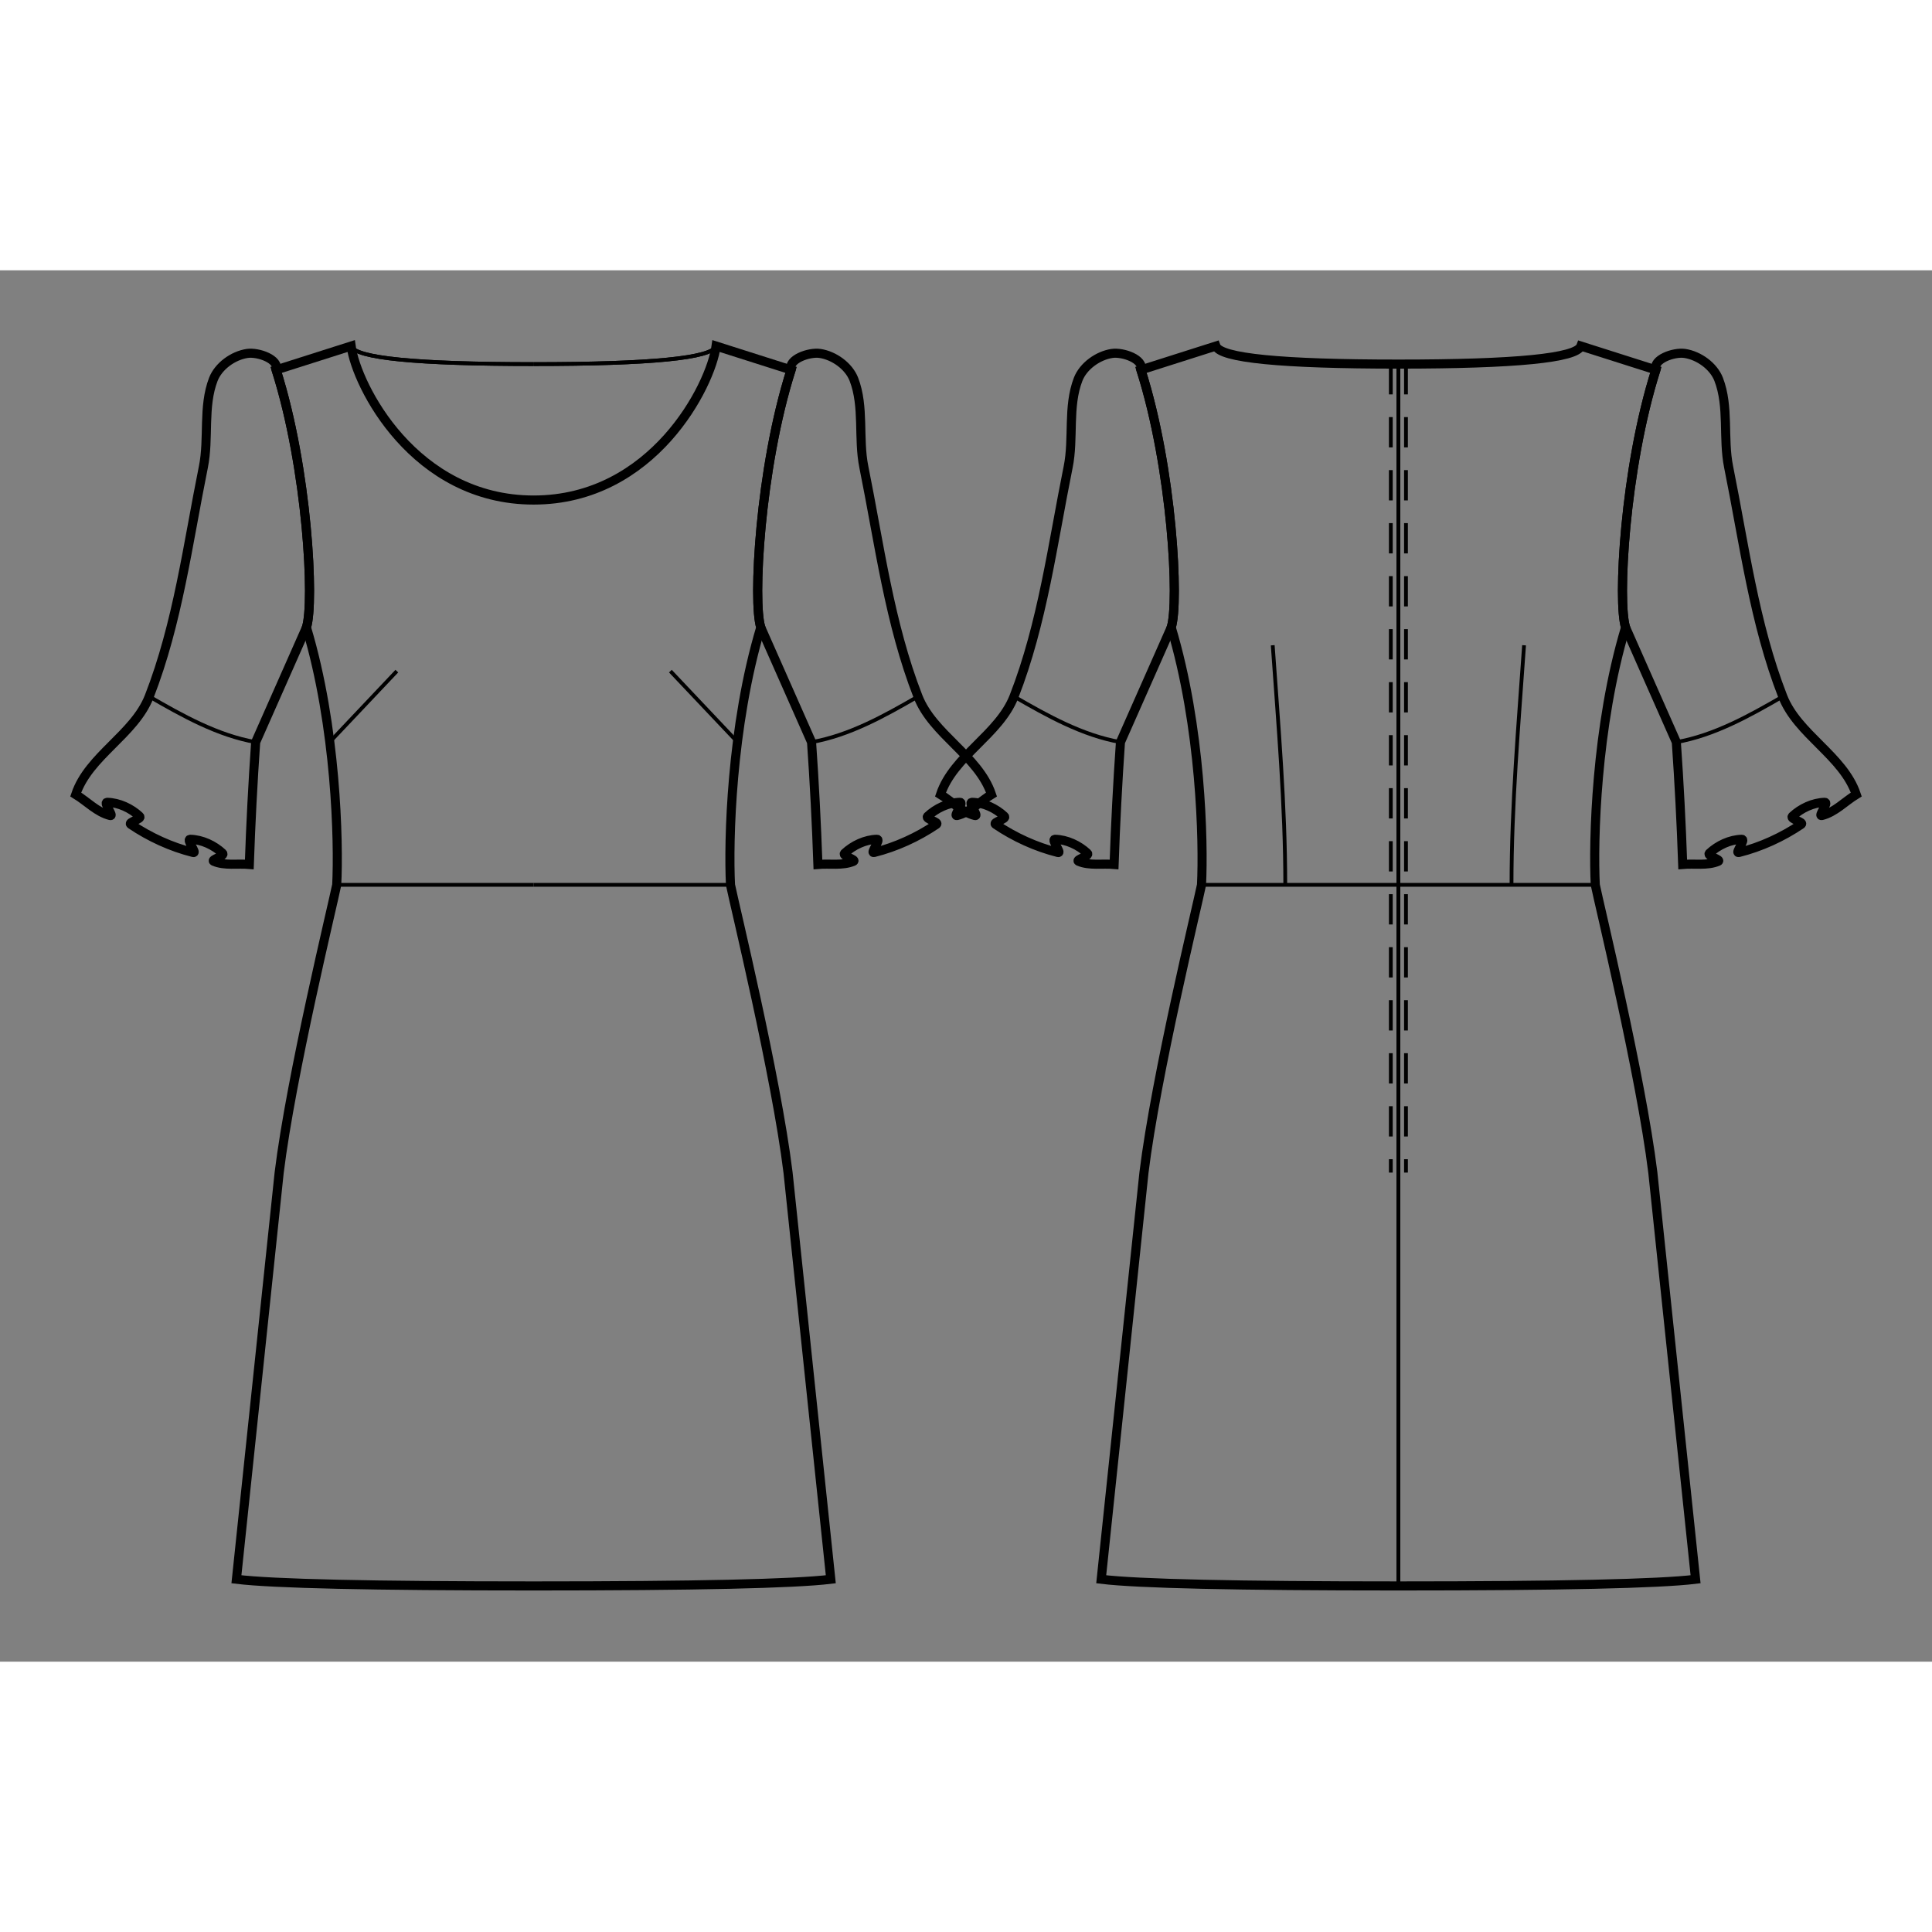 <svg id="mySVG" width="700" height="700" viewBox="-36.467, 13.85, 255.134, 183.737" version="1.1" xmlns="http://www.w3.org/2000/svg" xmlns:xlink="http://www.w3.org/1999/xlink" style="overflow: hidden; position: relative;"><rect x="-36.467" y="13.85" width="255.134" height="183.737" fill="#808080" stroke="none"/><defs><mask id="myMask" x="0" y="0" width="700" height="700" ><rect x="-1000" y="-1000" width="2000" height="2000" fill="white"/><path d="M 34 187.586 Q 1.941 187.586 -5.245 186.704 L 0.4 133 C 1.974 120.179 7.493 97.533 8 95 C 8.285 89.301 7.937 74.116 4 61 C 5.07 57.748 4.152 40.049 0 27 L 9.9 23.85 C 10.6 29.059 18.234 44.185 34 44.185 C 49.766 44.185 57.4 29.059 58.1 23.85 L 68 27 C 63.848 40.049 62.93 57.748 64 61 C 60.063 74.116 59.715 89.301 60 95 C 60.507 97.533 66.026 120.179 67.6 133 L 73.245 186.704 Q 66.059 187.586 34 187.586" stroke="black" stroke-width="1.2" fill-opacity="1" fill="black" transform=""/><path d="M 148.201 26.233 Q 171.433 26.233 172.301 23.85 L 182.201 27 C 178.049 40.049 177.13 57.748 178.201 61 C 174.263 74.116 173.916 89.301 174.201 95 C 174.707 97.533 180.226 120.179 181.801 133 L 187.445 186.704 Q 180.259 187.586 148.201 187.586 Q 116.142 187.586 108.956 186.704 L 114.601 133 C 116.175 120.179 121.694 97.533 122.201 95 C 122.485 89.301 122.138 74.116 118.201 61 C 119.271 57.748 118.353 40.049 114.201 27 L 124.101 23.85 Q 124.968 26.233 148.201 26.233" stroke="black" stroke-width="1.2" fill-opacity="1" fill="black" transform=""/><path d="M -2.704 76.153 C -3.078 81.532 -3.358 86.918 -3.544 92.306 C -5.108 92.17 -6.787 92.503 -8.235 91.897 C -8.72 91.693 -6.685 91.189 -7.07 90.829 C -8.201 89.768 -9.791 89.023 -11.341 88.984 C -11.938 88.969 -10.374 90.877 -10.953 90.732 C -13.877 89.999 -16.7 88.704 -19.197 87.016 C -19.634 86.721 -17.648 86.308 -18.032 85.948 C -19.164 84.887 -20.753 84.142 -22.304 84.103 C -22.901 84.089 -21.336 85.995 -21.916 85.851 C -23.641 85.422 -24.95 83.997 -26.467 83.07 C -24.75 77.958 -18.719 75.152 -16.761 70.128 C -12.991 60.459 -11.667 49.999 -9.611 39.826 C -8.841 36.019 -9.693 31.871 -8.295 28.247 C -7.619 26.496 -5.677 25.105 -3.821 24.826 C -2.372 24.608 0.453 25.607 0 27 C 4.152 40.049 5.07 57.748 4 61 L -2.704 76.153" stroke="black" stroke-width="1.2" fill-opacity="1" fill="black" transform=""/><path d="M 111.497 76.153 C 111.123 81.532 110.842 86.918 110.656 92.306 C 109.093 92.17 107.413 92.503 105.966 91.897 C 105.48 91.693 107.515 91.189 107.131 90.829 C 105.999 89.768 104.41 89.023 102.859 88.984 C 102.263 88.969 103.826 90.877 103.248 90.732 C 100.324 89.999 97.501 88.704 95.003 87.016 C 94.567 86.721 96.553 86.308 96.168 85.948 C 95.037 84.887 93.447 84.142 91.897 84.103 C 91.3 84.089 92.864 85.995 92.285 85.851 C 90.559 85.422 89.251 83.997 87.734 83.07 C 89.451 77.958 95.482 75.152 97.44 70.128 C 101.21 60.459 102.534 49.999 104.59 39.826 C 105.36 36.019 104.507 31.871 105.906 28.247 C 106.582 26.496 108.523 25.105 110.38 24.826 C 111.829 24.608 114.654 25.607 114.201 27 C 118.353 40.049 119.271 57.748 118.201 61 L 111.497 76.153" stroke="black" stroke-width="1.2" fill-opacity="1" fill="black" transform=""/><path d="M 70.704 76.153 L 64 61 C 62.93 57.748 63.848 40.049 68 27 C 67.547 25.607 70.372 24.608 71.821 24.826 C 73.677 25.105 75.619 26.496 76.295 28.247 C 77.693 31.871 76.841 36.019 77.611 39.826 C 79.667 49.999 80.991 60.459 84.761 70.128 C 86.719 75.152 92.75 77.958 94.467 83.07 C 92.95 83.997 91.641 85.422 89.916 85.851 C 89.336 85.995 90.901 84.089 90.304 84.103 C 88.753 84.142 87.164 84.887 86.032 85.948 C 85.648 86.308 87.634 86.721 87.197 87.016 C 84.7 88.704 81.877 89.999 78.953 90.732 C 78.374 90.877 79.938 88.969 79.341 88.984 C 77.791 89.023 76.201 89.768 75.07 90.829 C 74.685 91.189 76.72 91.693 76.235 91.897 C 74.787 92.503 73.108 92.17 71.544 92.306 C 71.358 86.918 71.078 81.532 70.704 76.153" stroke="black" stroke-width="1.2" fill-opacity="1" fill="black" transform=""/><path d="M 184.904 76.153 L 178.201 61 C 177.13 57.748 178.049 40.049 182.201 27 C 181.747 25.607 184.573 24.608 186.022 24.826 C 187.878 25.105 189.82 26.496 190.495 28.247 C 191.894 31.871 191.041 36.019 191.811 39.826 C 193.867 49.999 195.191 60.459 198.961 70.128 C 200.92 75.152 206.95 77.958 208.667 83.07 C 207.15 83.997 205.842 85.422 204.116 85.851 C 203.537 85.995 205.101 84.089 204.505 84.103 C 202.954 84.142 201.364 84.887 200.233 85.948 C 199.848 86.308 201.834 86.721 201.398 87.016 C 198.9 88.704 196.078 89.999 193.154 90.732 C 192.575 90.877 194.139 88.969 193.542 88.984 C 191.991 89.023 190.402 89.768 189.27 90.829 C 188.886 91.189 190.921 91.693 190.435 91.897 C 188.988 92.503 187.308 92.17 185.745 92.306 C 185.559 86.918 185.278 81.532 184.904 76.153" stroke="black" stroke-width="1.2" fill-opacity="1" fill="black" transform=""/></mask></defs><rect x="-1000" y="-1000" width="2000" height="2000" fill="white" mask="url(#myMask)"></rect><path d="M 34 187.586 Q 1.941 187.586 -5.245 186.704 L 0.4 133 C 1.974 120.179 7.493 97.533 8 95 C 8.285 89.301 7.937 74.116 4 61 C 5.07 57.748 4.152 40.049 0 27 L 9.9 23.85 C 10.6 29.059 18.234 44.185 34 44.185 C 49.766 44.185 57.4 29.059 58.1 23.85 L 68 27 C 63.848 40.049 62.93 57.748 64 61 C 60.063 74.116 59.715 89.301 60 95 C 60.507 97.533 66.026 120.179 67.6 133 L 73.245 186.704 Q 66.059 187.586 34 187.586" stroke="black" stroke-width="1.2" fill-opacity="0" fill="white" transform=""/><path d="M 9.9 23.85 Q 10.767 26.233 34 26.233" stroke="#000" stroke-width="0.5" fill-opacity="0" fill="white" transform=""/><path d="M 8 95 L 34 95" stroke="#000" stroke-width="0.5" fill-opacity="0" fill="white" transform=""/><path d="M 7.086 76.133 L 15.938 66.779" stroke="#000" stroke-width="0.5" fill-opacity="0" fill="white" transform=""/><path d="M 58.1 23.85 Q 57.233 26.233 34 26.233" stroke="#000" stroke-width="0.5" fill-opacity="0" fill="white" transform=""/><path d="M 9.9 23.85 Q 10.767 26.233 34 26.233" stroke="#000" stroke-width="0.5" fill-opacity="0" fill="white" transform=""/><path d="M 58.1 23.85 Q 57.233 26.233 34 26.233" stroke="#000" stroke-width="0.5" fill-opacity="0" fill="white" transform=""/><path d="M 60 95 L 34 95" stroke="#000" stroke-width="0.5" fill-opacity="0" fill="white" transform=""/><path d="M 60.914 76.133 L 52.062 66.779" stroke="#000" stroke-width="0.5" fill-opacity="0" fill="white" transform=""/><path d="M 148.201 26.233 Q 171.433 26.233 172.301 23.85 L 182.201 27 C 178.049 40.049 177.13 57.748 178.201 61 C 174.263 74.116 173.916 89.301 174.201 95 C 174.707 97.533 180.226 120.179 181.801 133 L 187.445 186.704 Q 180.259 187.586 148.201 187.586 Q 116.142 187.586 108.956 186.704 L 114.601 133 C 116.175 120.179 121.694 97.533 122.201 95 C 122.485 89.301 122.138 74.116 118.201 61 C 119.271 57.748 118.353 40.049 114.201 27 L 124.101 23.85 Q 124.968 26.233 148.201 26.233" stroke="black" stroke-width="1.2" fill-opacity="0" fill="white" transform=""/><path d="M 122.201 95 L 148.201 95" stroke="#000" stroke-width="0.5" fill-opacity="0" fill="white" transform=""/><path d="M 131.604 63.363 C 132.341 73.898 133.262 84.44 133.262 95" stroke="#000" stroke-width="0.5" fill-opacity="0" fill="white" transform=""/><path d="M 148.201 26.233 L 148.201 187.586" stroke="#000" stroke-width="0.5" fill-opacity="0" fill="white" transform=""/><path d="M 149.201 26.233 L 149.201 27.233 L 149.201 28.233 L 149.201 29.233 L 149.201 30.233 L 149.201 31.233 L 149.201 32.233 L 149.201 33.233 L 149.201 34.233 L 149.201 35.233 L 149.201 36.233 L 149.201 37.233 L 149.201 38.233 L 149.201 39.233 L 149.201 40.233 L 149.201 41.233 L 149.201 42.233 L 149.201 43.233 L 149.201 44.233 L 149.201 45.233 L 149.201 46.233 L 149.201 47.233 L 149.201 48.233 L 149.201 49.233 L 149.201 50.233 L 149.201 51.233 L 149.201 52.233 L 149.201 53.233 L 149.201 54.233 L 149.201 55.233 L 149.201 56.233 L 149.201 57.233 L 149.201 58.233 L 149.201 59.233 L 149.201 60.233 L 149.201 61.233 L 149.201 62.233 L 149.201 63.233 L 149.201 64.233 L 149.201 65.233 L 149.201 66.233 L 149.201 67.233 L 149.201 68.233 L 149.201 69.233 L 149.201 70.233 L 149.201 71.233 L 149.201 72.233 L 149.201 73.233 L 149.201 74.233 L 149.201 75.233 L 149.201 76.233 L 149.201 77.233 L 149.201 78.233 L 149.201 79.233 L 149.201 80.233 L 149.201 81.233 L 149.201 82.233 L 149.201 83.233 L 149.201 84.233 L 149.201 85.233 L 149.201 86.233 L 149.201 87.233 L 149.201 88.233 L 149.201 89.233 L 149.201 90.233 L 149.201 91.233 L 149.201 92.233 L 149.201 93.233 L 149.201 94.233 L 149.201 95.233 L 149.201 96.233 L 149.201 97.233 L 149.201 98.233 L 149.201 99.233 L 149.201 100.233 L 149.201 101.233 L 149.201 102.233 L 149.201 103.233 L 149.201 104.233 L 149.201 105.233 L 149.201 106.233 L 149.201 107.233 L 149.201 108.233 L 149.201 109.233 L 149.201 110.233 L 149.201 111.233 L 149.201 112.233 L 149.201 113.233 L 149.201 114.233 L 149.201 115.233 L 149.201 116.233 L 149.201 117.233 L 149.201 118.233 L 149.201 119.233 L 149.201 120.233 L 149.201 121.233 L 149.201 122.233 L 149.201 123.233 L 149.201 124.233 L 149.201 125.233 L 149.201 126.233 L 149.201 127.233 L 149.201 128.233 L 149.201 129.233 L 149.201 130.233 L 149.201 131.233 L 149.201 132.233 L 149.201 133" stroke-dasharray="4, 3" stroke="#000" stroke-width="0.5" fill-opacity="0" fill="white" transform=""/><path d="M 164.797 63.363 C 164.06 73.898 163.139 84.44 163.139 95" stroke="#000" stroke-width="0.5" fill-opacity="0" fill="white" transform=""/><path d="M 148.201 26.233 L 148.201 187.586" stroke="#000" stroke-width="0.5" fill-opacity="0" fill="white" transform=""/><path d="M 147.201 26.233 L 147.201 27.233 L 147.201 28.233 L 147.201 29.233 L 147.201 30.233 L 147.201 31.233 L 147.201 32.233 L 147.201 33.233 L 147.201 34.233 L 147.201 35.233 L 147.201 36.233 L 147.201 37.233 L 147.201 38.233 L 147.201 39.233 L 147.201 40.233 L 147.201 41.233 L 147.201 42.233 L 147.201 43.233 L 147.201 44.233 L 147.201 45.233 L 147.201 46.233 L 147.201 47.233 L 147.201 48.233 L 147.201 49.233 L 147.201 50.233 L 147.201 51.233 L 147.201 52.233 L 147.201 53.233 L 147.201 54.233 L 147.201 55.233 L 147.201 56.233 L 147.201 57.233 L 147.201 58.233 L 147.201 59.233 L 147.201 60.233 L 147.201 61.233 L 147.201 62.233 L 147.201 63.233 L 147.201 64.233 L 147.201 65.233 L 147.201 66.233 L 147.201 67.233 L 147.201 68.233 L 147.201 69.233 L 147.201 70.233 L 147.201 71.233 L 147.201 72.233 L 147.201 73.233 L 147.201 74.233 L 147.201 75.233 L 147.201 76.233 L 147.201 77.233 L 147.201 78.233 L 147.201 79.233 L 147.201 80.233 L 147.201 81.233 L 147.201 82.233 L 147.201 83.233 L 147.201 84.233 L 147.201 85.233 L 147.201 86.233 L 147.201 87.233 L 147.201 88.233 L 147.201 89.233 L 147.201 90.233 L 147.201 91.233 L 147.201 92.233 L 147.201 93.233 L 147.201 94.233 L 147.201 95.233 L 147.201 96.233 L 147.201 97.233 L 147.201 98.233 L 147.201 99.233 L 147.201 100.233 L 147.201 101.233 L 147.201 102.233 L 147.201 103.233 L 147.201 104.233 L 147.201 105.233 L 147.201 106.233 L 147.201 107.233 L 147.201 108.233 L 147.201 109.233 L 147.201 110.233 L 147.201 111.233 L 147.201 112.233 L 147.201 113.233 L 147.201 114.233 L 147.201 115.233 L 147.201 116.233 L 147.201 117.233 L 147.201 118.233 L 147.201 119.233 L 147.201 120.233 L 147.201 121.233 L 147.201 122.233 L 147.201 123.233 L 147.201 124.233 L 147.201 125.233 L 147.201 126.233 L 147.201 127.233 L 147.201 128.233 L 147.201 129.233 L 147.201 130.233 L 147.201 131.233 L 147.201 132.233 L 147.201 133" stroke-dasharray="4, 3" stroke="#000" stroke-width="0.5" fill-opacity="0" fill="white" transform=""/><path d="M 174.201 95 L 148.201 95" stroke="#000" stroke-width="0.5" fill-opacity="0" fill="white" transform=""/><path d="M -2.704 76.153 C -3.078 81.532 -3.358 86.918 -3.544 92.306 C -5.108 92.17 -6.787 92.503 -8.235 91.897 C -8.72 91.693 -6.685 91.189 -7.07 90.829 C -8.201 89.768 -9.791 89.023 -11.341 88.984 C -11.938 88.969 -10.374 90.877 -10.953 90.732 C -13.877 89.999 -16.7 88.704 -19.197 87.016 C -19.634 86.721 -17.648 86.308 -18.032 85.948 C -19.164 84.887 -20.753 84.142 -22.304 84.103 C -22.901 84.089 -21.336 85.995 -21.916 85.851 C -23.641 85.422 -24.95 83.997 -26.467 83.07 C -24.75 77.958 -18.719 75.152 -16.761 70.128 C -12.991 60.459 -11.667 49.999 -9.611 39.826 C -8.841 36.019 -9.693 31.871 -8.295 28.247 C -7.619 26.496 -5.677 25.105 -3.821 24.826 C -2.372 24.608 0.453 25.607 0 27 C 4.152 40.049 5.07 57.748 4 61 L -2.704 76.153" stroke="black" stroke-width="1.2" fill-opacity="0" fill="white" transform=""/><path d="M -2.704 76.153 C -7.724 75.268 -12.346 72.677 -16.761 70.128" stroke="#000" stroke-width="0.5" fill-opacity="0" fill="white" transform=""/><path d="M 111.497 76.153 C 111.123 81.532 110.842 86.918 110.656 92.306 C 109.093 92.17 107.413 92.503 105.966 91.897 C 105.48 91.693 107.515 91.189 107.131 90.829 C 105.999 89.768 104.41 89.023 102.859 88.984 C 102.263 88.969 103.826 90.877 103.248 90.732 C 100.324 89.999 97.501 88.704 95.003 87.016 C 94.567 86.721 96.553 86.308 96.168 85.948 C 95.037 84.887 93.447 84.142 91.897 84.103 C 91.3 84.089 92.864 85.995 92.285 85.851 C 90.559 85.422 89.251 83.997 87.734 83.07 C 89.451 77.958 95.482 75.152 97.44 70.128 C 101.21 60.459 102.534 49.999 104.59 39.826 C 105.36 36.019 104.507 31.871 105.906 28.247 C 106.582 26.496 108.523 25.105 110.38 24.826 C 111.829 24.608 114.654 25.607 114.201 27 C 118.353 40.049 119.271 57.748 118.201 61 L 111.497 76.153" stroke="black" stroke-width="1.2" fill-opacity="0" fill="white" transform=""/><path d="M 111.497 76.153 C 106.477 75.268 101.855 72.677 97.44 70.128" stroke="#000" stroke-width="0.5" fill-opacity="0" fill="white" transform=""/><path d="M 70.704 76.153 L 64 61 C 62.93 57.748 63.848 40.049 68 27 C 67.547 25.607 70.372 24.608 71.821 24.826 C 73.677 25.105 75.619 26.496 76.295 28.247 C 77.693 31.871 76.841 36.019 77.611 39.826 C 79.667 49.999 80.991 60.459 84.761 70.128 C 86.719 75.152 92.75 77.958 94.467 83.07 C 92.95 83.997 91.641 85.422 89.916 85.851 C 89.336 85.995 90.901 84.089 90.304 84.103 C 88.753 84.142 87.164 84.887 86.032 85.948 C 85.648 86.308 87.634 86.721 87.197 87.016 C 84.7 88.704 81.877 89.999 78.953 90.732 C 78.374 90.877 79.938 88.969 79.341 88.984 C 77.791 89.023 76.201 89.768 75.07 90.829 C 74.685 91.189 76.72 91.693 76.235 91.897 C 74.787 92.503 73.108 92.17 71.544 92.306 C 71.358 86.918 71.078 81.532 70.704 76.153" stroke="black" stroke-width="1.2" fill-opacity="0" fill="white" transform=""/><path d="M 70.704 76.153 C 75.724 75.268 80.346 72.677 84.761 70.128" stroke="#000" stroke-width="0.5" fill-opacity="0" fill="white" transform=""/><path d="M 184.904 76.153 L 178.201 61 C 177.13 57.748 178.049 40.049 182.201 27 C 181.747 25.607 184.573 24.608 186.022 24.826 C 187.878 25.105 189.82 26.496 190.495 28.247 C 191.894 31.871 191.041 36.019 191.811 39.826 C 193.867 49.999 195.191 60.459 198.961 70.128 C 200.92 75.152 206.95 77.958 208.667 83.07 C 207.15 83.997 205.842 85.422 204.116 85.851 C 203.537 85.995 205.101 84.089 204.505 84.103 C 202.954 84.142 201.364 84.887 200.233 85.948 C 199.848 86.308 201.834 86.721 201.398 87.016 C 198.9 88.704 196.078 89.999 193.154 90.732 C 192.575 90.877 194.139 88.969 193.542 88.984 C 191.991 89.023 190.402 89.768 189.27 90.829 C 188.886 91.189 190.921 91.693 190.435 91.897 C 188.988 92.503 187.308 92.17 185.745 92.306 C 185.559 86.918 185.278 81.532 184.904 76.153" stroke="black" stroke-width="1.2" fill-opacity="0" fill="white" transform=""/><path d="M 184.904 76.153 C 189.925 75.268 194.546 72.677 198.961 70.128" stroke="#000" stroke-width="0.5" fill-opacity="0" fill="white" transform=""/></svg>